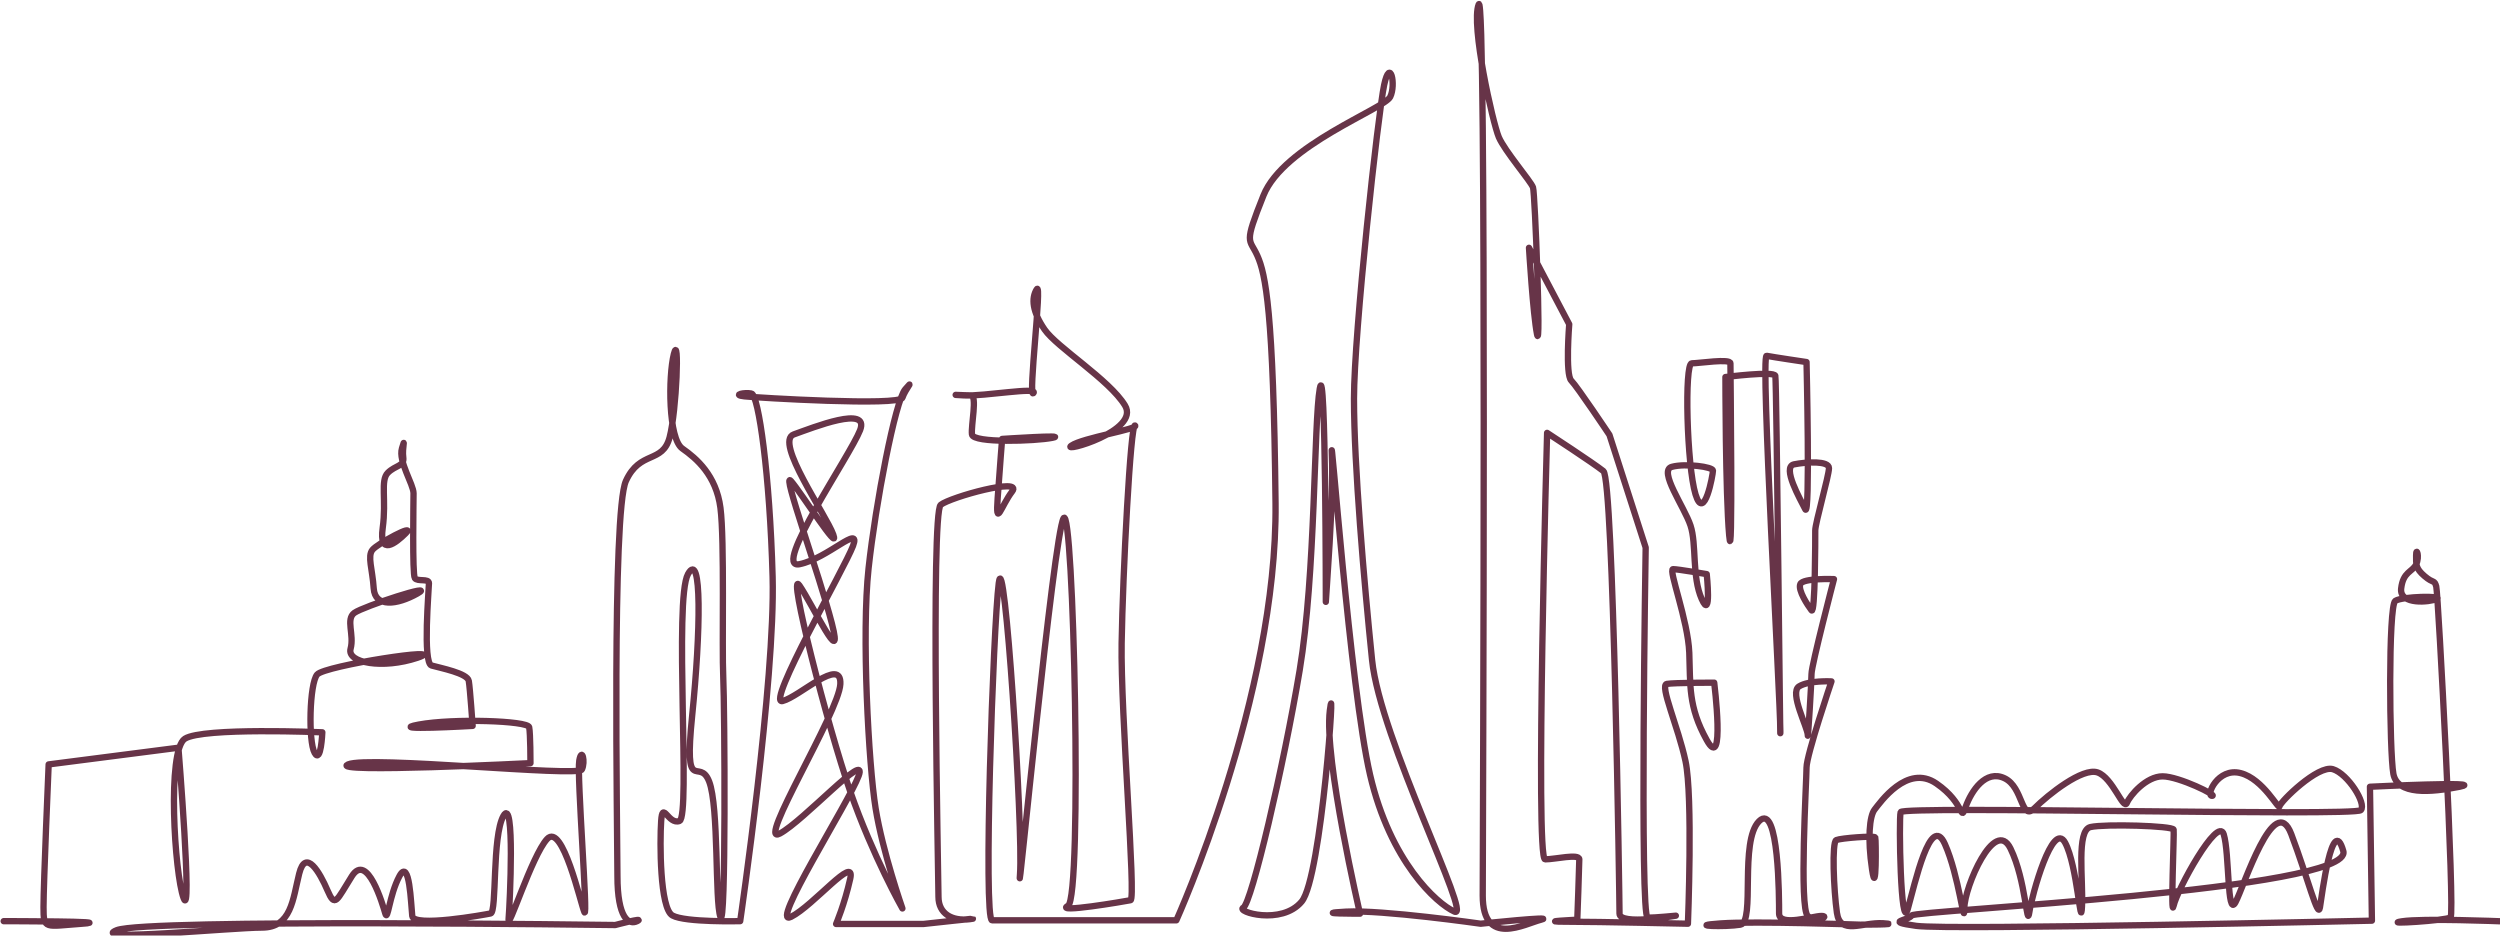 <svg xmlns:inkscape="http://www.inkscape.org/namespaces/inkscape" xmlns:sodipodi="http://sodipodi.sourceforge.net/DTD/sodipodi-0.dtd" xmlns="http://www.w3.org/2000/svg" xmlns:svg="http://www.w3.org/2000/svg" width="837.296mm" height="313.322mm" viewBox="0 0 837.296 313.322" id="svg1" xml:space="preserve"><defs id="defs1"></defs><g id="g1" inkscape:groupmode="layer" inkscape:label="1" transform="matrix(0.265,0,0,0.265,-110.518,-187.815)"><path id="path4" d="m 421.707,1872.947 c 0,0 146.139,0 99.049,3.24 -47.089,3.253 -48.713,8.12 -48.713,-21.107 0,-29.227 6.497,-180.24 6.497,-180.24 l 163.996,-21.107 c 0,0 17.864,220.827 6.496,189.987 -11.365,-30.853 -21.107,-186.733 1.628,-201.347 22.729,-14.613 173.74,-8.12 173.74,-8.12 0,0 -1.625,40.587 -9.741,25.973 -8.123,-14.613 -6.495,-87.68 3.243,-99.04 9.747,-11.373 170.497,-35.72 126.657,-21.12 -43.844,14.613 -89.305,6.493 -84.436,-11.36 4.872,-17.867 -6.497,-37.347 4.872,-45.467 11.365,-8.12 105.544,-38.973 79.564,-24.347 -25.98,14.6 -53.588,17.853 -55.209,-6.507 -1.621,-24.347 -8.116,-40.587 -1.621,-48.707 6.492,-8.12 55.203,-34.107 42.216,-21.12 -12.993,13 -34.1,29.24 -29.229,-6.493 4.871,-35.72 -3.245,-60.08 6.499,-69.813 9.737,-9.747 21.103,-8.12 19.481,-19.48 -1.621,-11.373 3.249,-27.613 -1.621,-11.373 -4.873,16.24 14.608,45.467 14.608,56.827 0,11.373 -1.619,102.307 1.628,107.173 3.249,4.867 17.863,0 17.863,6.493 0,6.493 -8.119,100.667 3.247,103.92 11.365,3.24 45.465,9.747 47.089,19.493 1.625,9.733 4.871,56.827 4.871,56.827 0,0 -112.043,6.493 -68.199,-1.627 43.84,-8.12 138.019,-4.88 139.64,3.253 1.628,8.12 1.628,45.467 1.628,45.467 0,0 -256.553,12.973 -230.573,1.613 25.98,-11.36 290.649,16.24 295.52,6.493 4.873,-9.733 0,-29.227 -3.243,-11.36 -3.249,17.853 11.365,202.973 6.492,191.613 -4.871,-11.373 -27.601,-113.68 -47.089,-92.56 -19.485,21.093 -50.336,120.147 -48.711,100.667 1.624,-19.48 8.119,-155.88 -6.492,-129.893 -14.615,25.973 -8.123,121.787 -16.243,123.4 -8.116,1.627 -97.428,17.853 -99.047,3.253 -1.624,-14.627 -3.248,-74.693 -16.235,-50.347 -12.995,24.36 -14.615,58.453 -17.864,47.093 -3.249,-11.373 -22.731,-77.947 -42.219,-47.093 -19.485,30.853 -21.107,40.587 -30.851,17.867 -9.744,-22.733 -27.605,-53.587 -35.724,-21.107 -8.116,32.467 -9.739,68.187 -47.089,68.187 -37.345,0 -220.831,17.88 -183.484,3.253 37.345,-14.613 630.019,-6.493 630.019,-6.493 0,0 38.423,-10.253 27.731,-4.907 -10.703,5.347 -24.965,-3.56 -24.965,-57.053 0,-53.493 -7.131,-460.013 10.701,-499.24 17.827,-39.213 46.353,-21.4 55.272,-55.267 8.915,-33.88 12.476,-133.733 5.345,-105.2 -7.133,28.52 -7.133,106.987 10.699,119.467 17.827,12.467 42.789,33.867 48.145,74.88 5.345,41.013 1.78,176.507 3.561,213.96 1.784,37.44 3.561,322.72 -3.561,303.107 -7.137,-19.613 -1.788,-139.08 -14.267,-171.16 -12.484,-32.107 -32.097,21.387 -21.399,-83.8 10.696,-105.2 12.483,-210.4 -5.347,-178.307 -17.832,32.093 3.565,306.667 -10.701,312.027 -14.264,5.347 -21.395,-26.747 -23.179,0 -1.781,26.747 -1.781,110.547 14.264,119.453 16.052,8.92 85.591,7.133 85.591,7.133 0,0 44.56,-304.88 41,-435.04 -3.56,-130.16 -17.827,-230.013 -26.733,-231.787 -8.92,-1.8 -24.96,1.773 -8.92,3.56 16.04,1.773 196.12,12.48 199.693,1.773 3.56,-10.693 16.04,-24.947 3.56,-10.693 -12.48,14.267 -37.44,144.427 -46.347,226.44 -8.92,82.013 0,247.84 8.907,303.12 8.92,55.267 33.88,126.587 33.88,126.587 0,0 -37.453,-65.973 -65.973,-147.987 -28.533,-82.027 -80.24,-283.507 -64.187,-260.32 16.053,23.187 57.053,110.547 41.013,48.133 -16.04,-62.4 -64.187,-194.347 -51.707,-180.08 12.48,14.267 62.4,92.72 53.48,67.76 -8.907,-24.96 -74.88,-117.68 -49.92,-126.6 24.96,-8.907 96.28,-37.427 83.8,-5.347 -12.48,32.093 -112.32,176.52 -76.667,169.387 35.653,-7.133 78.453,-51.707 67.76,-23.187 -10.707,28.533 -110.547,201.48 -89.16,196.133 21.4,-5.347 74.893,-57.053 73.107,-21.4 -1.787,35.667 -106.987,205.053 -76.667,189 30.307,-16.04 112.333,-106.973 99.853,-73.093 -12.493,33.88 -114.12,192.56 -85.587,178.293 28.52,-14.267 82.013,-80.227 74.88,-48.133 -7.133,32.08 -17.827,57.053 -17.827,57.053 h 110.547 c 0,0 80.947,-8.867 58.36,-6.04 -22.573,2.84 -39.52,-7.053 -39.52,-28.227 0,-21.173 -9.88,-485.56 2.813,-495.453 12.72,-9.88 104.467,-35.28 90.347,-16.933 -14.12,18.347 -21.173,47.987 -18.347,8.467 2.813,-39.52 5.64,-74.813 5.64,-74.813 0,0 84.693,-5.64 63.52,-1.413 -21.173,4.24 -100.213,7.053 -101.627,-4.227 -1.413,-11.293 7.067,-49.4 -1.413,-49.4 -8.467,0 -33.88,-1.413 -8.467,0 25.413,1.413 94.573,-11.307 87.507,-2.827 -7.053,8.467 11.307,-142.573 4.24,-131.28 -7.053,11.307 -5.653,28.227 9.88,50.827 15.533,22.573 81.88,63.507 101.627,95.973 19.773,32.467 -81.867,60.693 -67.747,50.813 14.12,-9.88 86.107,-21.16 80.467,-25.4 -5.653,-4.24 -15.533,187.733 -16.947,275.253 -1.413,87.507 18.36,323.24 11.293,324.653 -7.067,1.413 -97.4,16.933 -79.04,7.053 18.347,-9.88 7.053,-512.387 -5.653,-489.8 -12.707,22.573 -59.28,508.16 -55.053,450.28 4.24,-57.867 -19.76,-423.467 -26.827,-368.413 -7.053,55.053 -19.747,426.293 -8.467,426.293 11.293,0 232.907,0 232.907,0 0,0 127.88,-282.973 125.347,-527.053 -2.547,-244.067 -12.72,-289.827 -22.88,-312.72 -10.173,-22.88 -17.8,-12.72 7.613,-76.28 25.44,-63.56 152.547,-109.307 160.187,-124.573 7.613,-15.253 0,-50.853 -7.64,-15.253 -7.627,35.6 -38.133,312.72 -38.133,396.627 0,83.893 12.72,231.36 22.88,330.507 10.173,99.16 127.133,327.987 104.24,317.813 -22.88,-10.173 -81.347,-63.56 -106.787,-172.893 -25.413,-109.32 -50.84,-460.187 -48.293,-404.253 2.533,55.947 -7.627,180.52 -7.627,185.6 0,5.093 0,-312.72 -7.64,-269.493 -7.627,43.227 -5.08,233.907 -25.413,355.933 -20.333,122.04 -61.027,294.933 -71.187,300.013 -10.173,5.093 48.307,22.88 73.72,-7.627 25.427,-30.52 43.227,-302.56 35.6,-241.533 -7.627,61.013 38.133,256.787 38.133,256.787 0,0 -63.56,0 -17.8,-2.533 45.773,-2.56 170.347,15.24 170.347,15.24 0,0 96.613,-10.16 76.28,-5.067 -20.347,5.067 -73.733,35.573 -73.733,-30.52 0,-66.107 5.08,-1151.72 -5.093,-1126.293 -10.173,25.427 17.8,150 25.427,167.8 7.627,17.8 40.68,55.92 43.227,63.56 2.533,7.627 10.173,211.013 5.08,185.6 -5.08,-25.44 -10.173,-109.333 -10.173,-109.333 l 50.853,96.613 c 0,0 -5.08,63.56 2.547,71.187 7.627,7.627 48.307,68.653 48.307,68.653 l 45.76,142.373 c 0,0 -7.627,467.8 2.547,467.8 10.173,0 35.587,-2.533 35.587,-2.533 0,0 -71.187,12.707 -71.187,-2.547 0,-15.253 -7.627,-549.173 -20.347,-559.333 -12.707,-10.173 -71.173,-48.307 -71.173,-48.307 0,0 -15.267,538.987 -2.56,538.987 12.733,0 43.24,-7.613 43.24,0 0,7.64 -2.547,76.293 -2.547,76.293 0,0 -53.4,2.533 -12.72,2.533 40.68,0 152.56,2.533 152.56,2.533 0,0 6.427,-161.187 -3.027,-205.333 -9.453,-44.147 -33.107,-96.173 -23.64,-97.747 9.44,-1.573 59.893,-1.573 59.893,-1.573 0,0 14.187,115.093 -9.453,72.52 -23.653,-42.56 -20.507,-69.373 -22.067,-110.36 -1.587,-40.987 -26.813,-105.627 -20.507,-105.627 6.32,0 42.573,6.293 42.573,6.293 0,0 6.307,59.92 -6.307,31.547 -12.613,-28.387 -6.307,-69.387 -14.2,-93.027 -7.867,-23.653 -40.987,-69.373 -23.64,-74.107 17.347,-4.72 52.027,0 52.027,4.733 0,4.733 -11.04,66.213 -22.067,29.947 -11.04,-36.253 -14.187,-165.533 -4.733,-165.533 9.467,0 48.867,-6.307 48.867,0 0,6.293 3.16,271.173 -1.56,217.573 -4.747,-53.613 -4.747,-200.227 -4.747,-200.227 0,0 61.507,-7.893 63.067,-1.587 1.587,6.307 6.32,490.333 6.32,449.333 0,-40.987 -25.24,-476.133 -17.347,-474.56 7.88,1.573 50.453,7.88 50.453,7.88 0,0 4.72,198.667 -1.587,186.04 -6.293,-12.613 -29.947,-53.6 -14.187,-56.76 15.773,-3.147 44.147,-4.72 44.147,4.747 0,9.453 -17.347,69.36 -17.347,78.827 0,9.453 0,107.213 -4.72,100.907 -4.733,-6.307 -17.347,-25.24 -14.187,-33.12 3.147,-7.88 42.56,-6.307 42.56,-6.307 0,0 -28.373,108.787 -28.373,119.827 0,11.04 -4.733,86.72 -4.733,77.267 0,-9.467 -23.653,-53.613 -11.04,-61.507 12.627,-7.88 41,-6.307 41,-6.307 0,0 -31.533,93.027 -31.533,108.8 0,15.76 -9.467,178.16 1.573,187.613 11.04,9.467 28.387,0 17.347,0 -11.04,0 -53.6,14.187 -53.6,-3.147 0,-17.347 0,-141.907 -25.24,-116.667 -25.213,25.213 -4.72,127.707 -23.64,130.853 -18.933,3.147 -69.373,1.573 -25.227,-1.573 44.147,-3.16 176.573,1.573 176.573,1.573 0,0 55.253,-0.147 28.973,-1.8 -26.293,-1.64 -54.227,15.613 -58.333,-13.133 -4.107,-28.76 -6.573,-89.56 -0.813,-92.013 5.747,-2.467 48.467,-5.76 49.293,-3.293 0.813,2.467 1.627,78.88 -4.107,40.253 -5.76,-38.613 -3.293,-67.36 3.28,-75.573 6.573,-8.213 41.067,-58.333 78.04,-32.867 36.973,25.467 29.587,50.107 36.973,29.573 7.4,-20.533 25.48,-47.653 49.293,-36.147 23.827,11.493 20.533,55.053 37.8,37.787 17.24,-17.24 60.787,-51.76 79.693,-45.187 18.893,6.573 32.84,48.48 36.96,38.627 4.093,-9.867 24.64,-33.693 45.173,-33.693 20.547,0 70.667,24.653 62.453,24.653 -8.213,0 7.387,-36.16 36.133,-28.747 28.76,7.373 48.48,47.64 49.293,41.893 0.827,-5.76 48.48,-52.587 67.373,-46.84 18.893,5.76 42.72,43.547 35.32,51.76 -7.387,8.213 -579.173,-5.747 -581.653,2.467 -2.453,8.227 0,154.453 9.053,122.413 9.027,-32.04 28.747,-122.413 46.827,-82.16 18.067,40.267 24.64,108.453 24.64,81.333 0,-27.107 38.6,-115.84 58.333,-75.573 19.72,40.253 20.533,102.693 23.827,80.507 3.28,-22.187 29.573,-116.667 45.187,-87.907 15.6,28.747 19.707,114.2 21.347,80.52 1.653,-33.693 -7.4,-96.133 10.68,-100.24 18.08,-4.107 104.347,-1.64 105.16,3.28 0.827,4.947 -4.107,115.853 0,96.133 4.107,-19.72 55.867,-114.2 63.267,-90.373 7.4,23.827 4.107,105.987 14.787,86.267 10.68,-19.72 49.293,-142.947 70.653,-86.267 21.36,56.693 33.68,107.627 36.147,92.827 2.453,-14.787 15.613,-120.76 29.573,-71.467 13.96,49.293 -542.213,74.76 -545.507,81.333 -3.293,6.573 -36.147,7.4 5.747,13.147 41.893,5.747 575.907,-6.573 575.907,-6.573 l -2.467,-169.24 c 0,0 150.347,-7.4 113.373,0 -36.96,7.4 -78.867,10.68 -83.8,-16.427 -4.92,-27.12 -6.573,-212.787 2.48,-218.533 9.027,-5.747 60.787,-6.573 52.56,-2.467 -8.2,4.107 -47.64,8.213 -45.173,-13.147 2.453,-21.36 13.96,-20.533 18.893,-30.4 4.933,-9.853 0,-23 0,-11.493 0,11.493 -0.827,16.427 10.693,26.28 11.48,9.867 12.32,4.107 14.773,13.147 2.467,9.04 23.827,414.053 18.08,418.16 -5.747,4.12 -87.907,9.053 -61.613,4.947 26.28,-4.107 125.693,0 125.693,0" style="fill:none;fill-opacity:1;stroke:#673448;stroke-width:8.001;stroke-linecap:round;stroke-linejoin:round;stroke-miterlimit:10;stroke-dasharray:none;stroke-opacity:1" inkscape:export-filename="sky_licensed.svg" inkscape:export-xdpi="96" inkscape:export-ydpi="96"></path></g></svg>